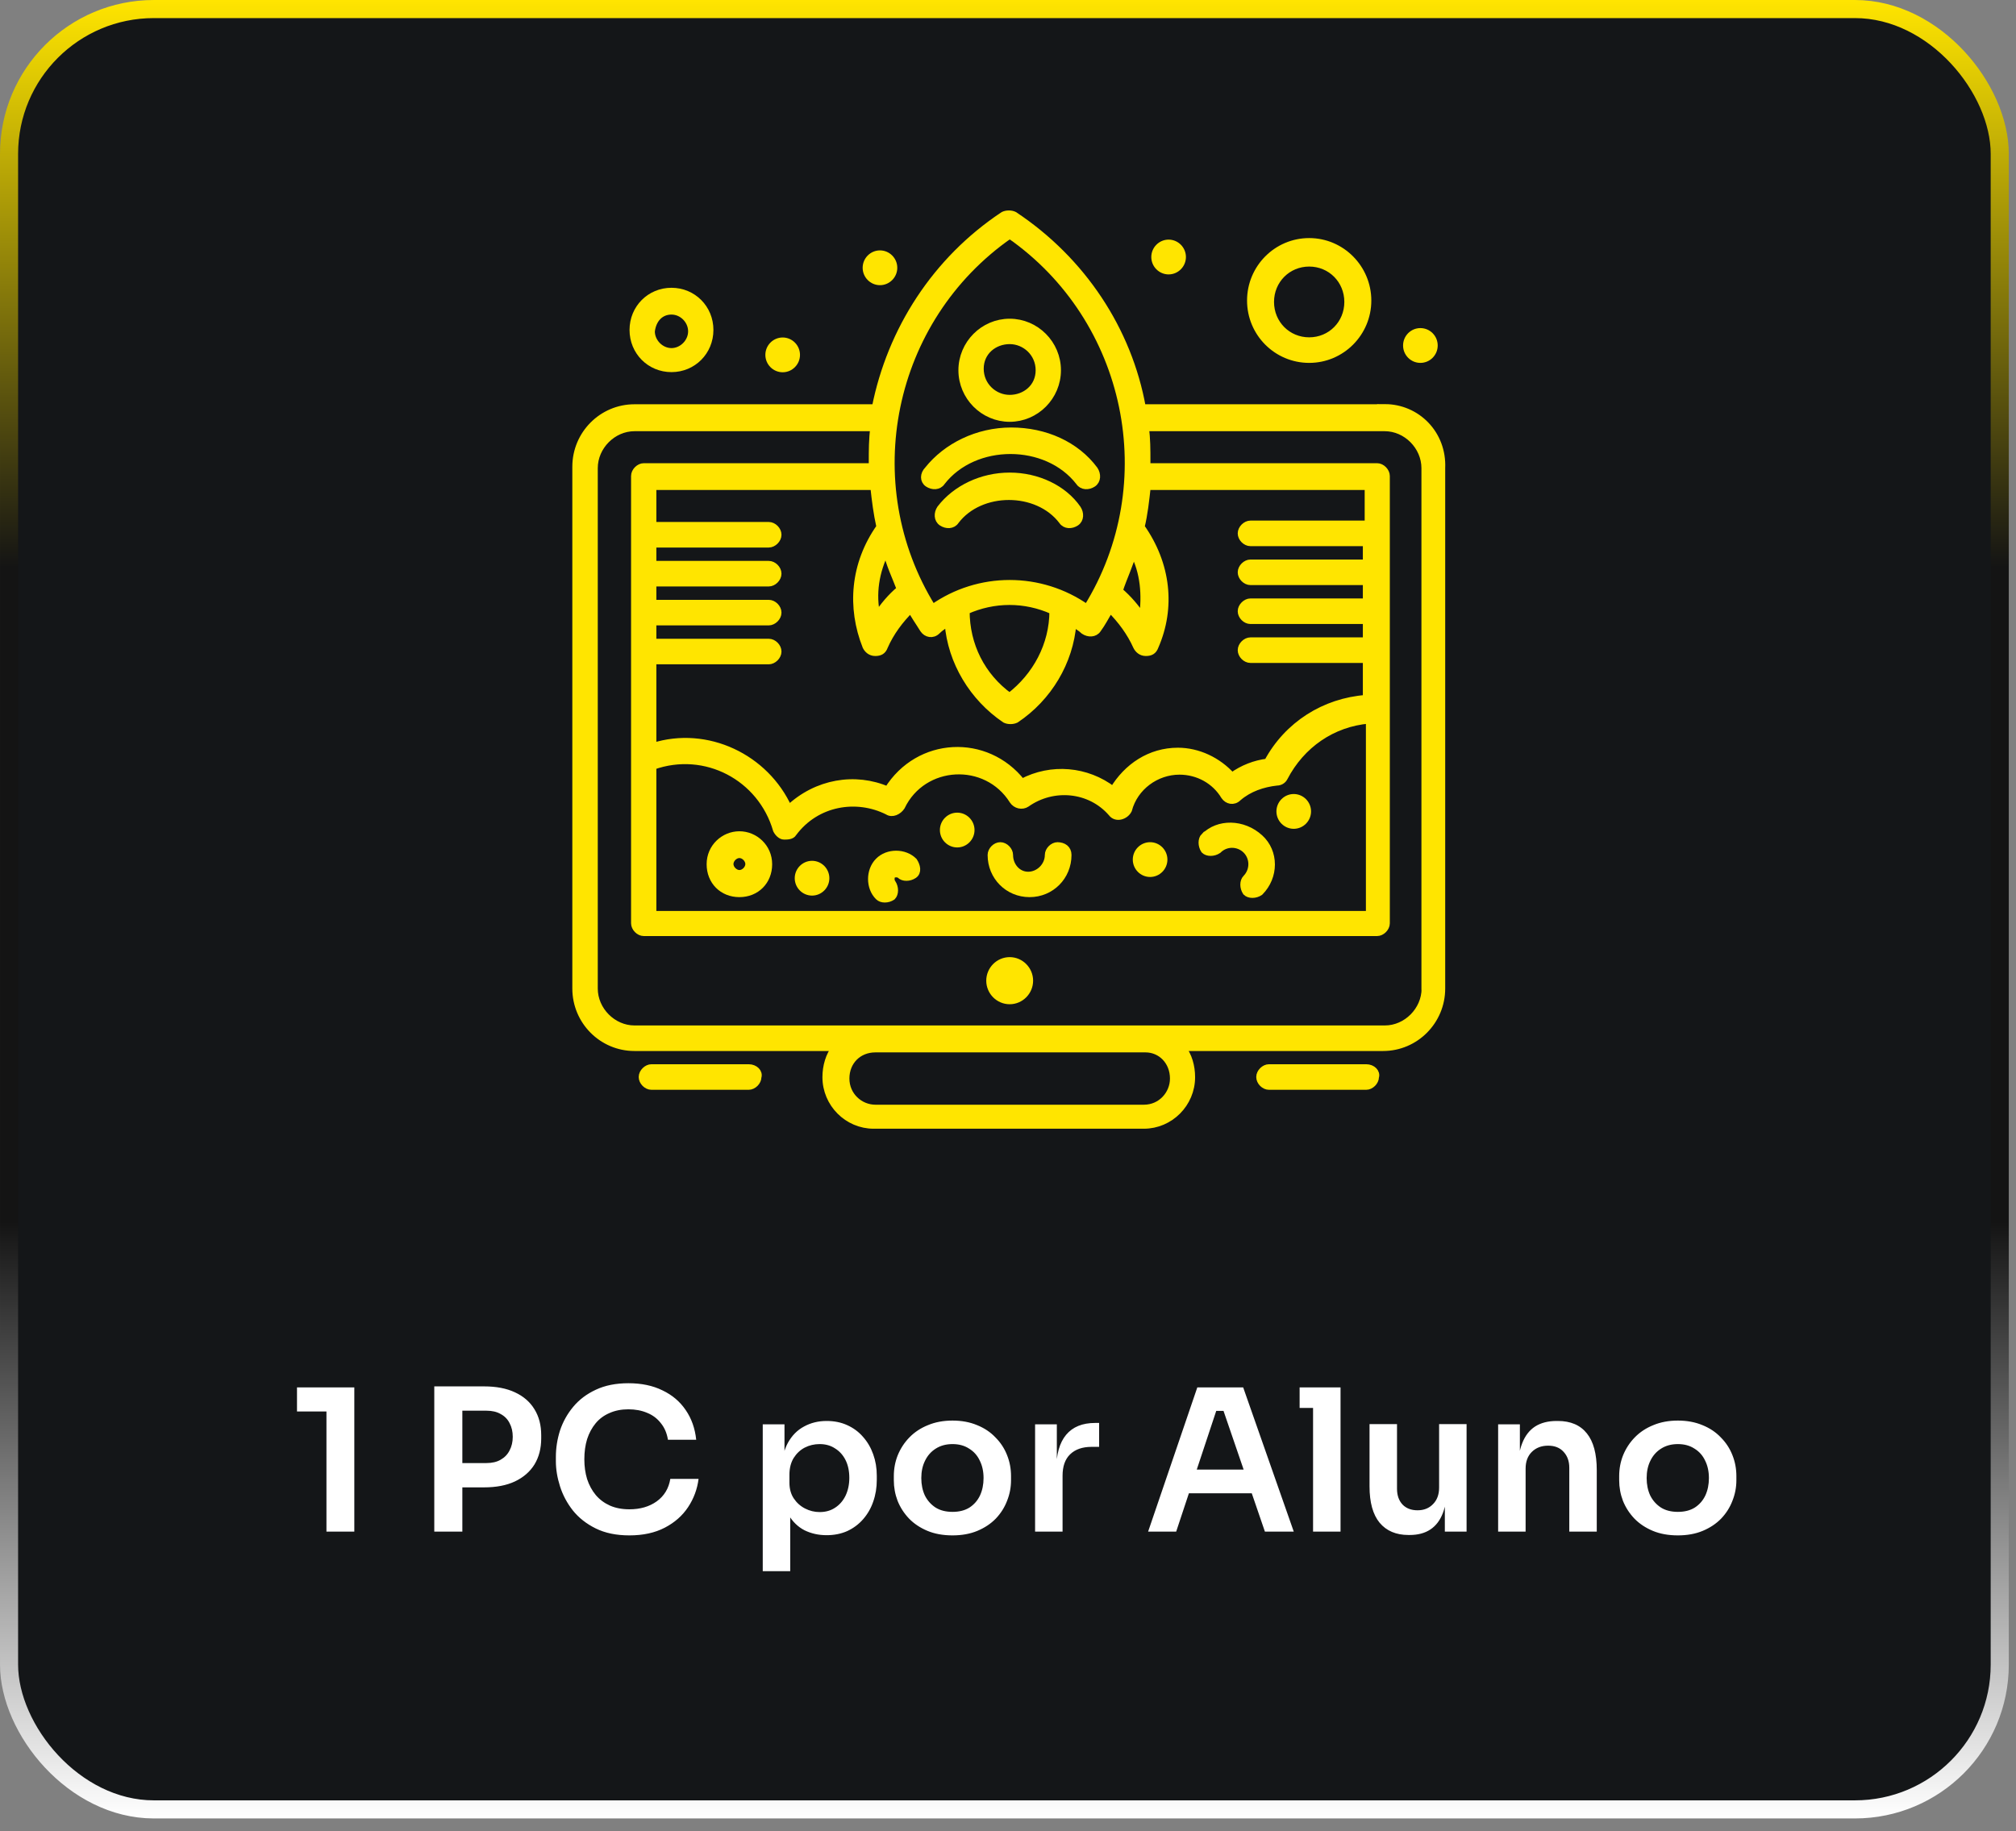<svg xmlns="http://www.w3.org/2000/svg" width="153" height="139" viewBox="0 0 153 139" fill="none"><rect x="0" y="0" width="153" height="139" fill="#808080" stroke="none"/><rect x="0.687" y="0.687" width="151.079" height="136.658" rx="10.988" fill="#141618" stroke="url(#paint0_linear_435_59)" stroke-width="1.373"></rect><path d="M24.775 116.261V106.631L25.435 107.141H22.54V105.311H26.89V116.261H24.775ZM34.789 112.901V111.056H36.919C37.349 111.056 37.709 110.971 37.999 110.801C38.299 110.631 38.524 110.396 38.674 110.096C38.834 109.796 38.914 109.451 38.914 109.061C38.914 108.671 38.834 108.326 38.674 108.026C38.524 107.726 38.299 107.496 37.999 107.336C37.709 107.166 37.349 107.081 36.919 107.081H34.789V105.236H36.739C37.659 105.236 38.439 105.386 39.079 105.686C39.729 105.986 40.224 106.416 40.564 106.976C40.904 107.526 41.074 108.181 41.074 108.941V109.181C41.074 109.941 40.904 110.601 40.564 111.161C40.224 111.711 39.729 112.141 39.079 112.451C38.439 112.751 37.659 112.901 36.739 112.901H34.789ZM32.959 116.261V105.236H35.089V116.261H32.959ZM47.767 116.546C46.777 116.546 45.927 116.371 45.217 116.021C44.507 115.671 43.927 115.216 43.477 114.656C43.037 114.096 42.712 113.486 42.502 112.826C42.292 112.166 42.187 111.531 42.187 110.921V110.591C42.187 109.911 42.292 109.241 42.502 108.581C42.722 107.921 43.057 107.321 43.507 106.781C43.957 106.241 44.527 105.811 45.217 105.491C45.917 105.161 46.742 104.996 47.692 104.996C48.682 104.996 49.542 105.176 50.272 105.536C51.012 105.886 51.602 106.386 52.042 107.036C52.482 107.676 52.747 108.426 52.837 109.286H50.692C50.612 108.786 50.432 108.366 50.152 108.026C49.882 107.676 49.537 107.416 49.117 107.246C48.697 107.066 48.222 106.976 47.692 106.976C47.152 106.976 46.672 107.071 46.252 107.261C45.832 107.441 45.482 107.701 45.202 108.041C44.922 108.381 44.707 108.781 44.557 109.241C44.417 109.701 44.347 110.211 44.347 110.771C44.347 111.311 44.417 111.811 44.557 112.271C44.707 112.731 44.927 113.136 45.217 113.486C45.507 113.826 45.862 114.091 46.282 114.281C46.712 114.471 47.207 114.566 47.767 114.566C48.587 114.566 49.277 114.366 49.837 113.966C50.407 113.556 50.752 112.986 50.872 112.256H53.017C52.917 113.036 52.652 113.751 52.222 114.401C51.792 115.051 51.202 115.571 50.452 115.961C49.702 116.351 48.807 116.546 47.767 116.546ZM57.887 119.261V108.116H59.537V111.626L59.282 111.611C59.322 110.781 59.492 110.086 59.792 109.526C60.102 108.966 60.512 108.551 61.022 108.281C61.532 108.001 62.102 107.861 62.732 107.861C63.312 107.861 63.832 107.966 64.292 108.176C64.762 108.386 65.162 108.681 65.492 109.061C65.832 109.441 66.092 109.886 66.272 110.396C66.452 110.896 66.542 111.436 66.542 112.016V112.331C66.542 112.921 66.452 113.471 66.272 113.981C66.102 114.481 65.847 114.926 65.507 115.316C65.177 115.696 64.777 115.996 64.307 116.216C63.837 116.426 63.312 116.531 62.732 116.531C62.122 116.531 61.562 116.406 61.052 116.156C60.552 115.896 60.147 115.501 59.837 114.971C59.527 114.431 59.352 113.736 59.312 112.886L59.972 113.891V119.261H57.887ZM62.207 114.776C62.657 114.776 63.047 114.666 63.377 114.446C63.717 114.226 63.982 113.921 64.172 113.531C64.362 113.131 64.457 112.681 64.457 112.181C64.457 111.661 64.362 111.211 64.172 110.831C63.982 110.451 63.717 110.156 63.377 109.946C63.047 109.726 62.657 109.616 62.207 109.616C61.797 109.616 61.417 109.706 61.067 109.886C60.727 110.066 60.447 110.331 60.227 110.681C60.017 111.031 59.912 111.451 59.912 111.941V112.541C59.912 113.011 60.022 113.411 60.242 113.741C60.462 114.071 60.747 114.326 61.097 114.506C61.447 114.686 61.817 114.776 62.207 114.776ZM72.29 116.546C71.57 116.546 70.935 116.431 70.385 116.201C69.835 115.971 69.37 115.661 68.99 115.271C68.61 114.871 68.32 114.421 68.12 113.921C67.93 113.421 67.835 112.901 67.835 112.361V112.046C67.835 111.486 67.935 110.956 68.135 110.456C68.345 109.946 68.64 109.496 69.02 109.106C69.41 108.706 69.88 108.396 70.43 108.176C70.98 107.946 71.6 107.831 72.29 107.831C72.98 107.831 73.6 107.946 74.15 108.176C74.7 108.396 75.165 108.706 75.545 109.106C75.935 109.496 76.23 109.946 76.43 110.456C76.63 110.956 76.73 111.486 76.73 112.046V112.361C76.73 112.901 76.63 113.421 76.43 113.921C76.24 114.421 75.955 114.871 75.575 115.271C75.195 115.661 74.73 115.971 74.18 116.201C73.63 116.431 73 116.546 72.29 116.546ZM72.29 114.761C72.8 114.761 73.23 114.651 73.58 114.431C73.93 114.201 74.195 113.896 74.375 113.516C74.555 113.126 74.645 112.686 74.645 112.196C74.645 111.696 74.55 111.256 74.36 110.876C74.18 110.486 73.91 110.181 73.55 109.961C73.2 109.731 72.78 109.616 72.29 109.616C71.8 109.616 71.375 109.731 71.015 109.961C70.665 110.181 70.395 110.486 70.205 110.876C70.015 111.256 69.92 111.696 69.92 112.196C69.92 112.686 70.01 113.126 70.19 113.516C70.38 113.896 70.65 114.201 71 114.431C71.35 114.651 71.78 114.761 72.29 114.761ZM78.556 116.261V108.116H80.206V111.566H80.161C80.161 110.396 80.411 109.511 80.911 108.911C81.411 108.311 82.146 108.011 83.116 108.011H83.416V109.826H82.846C82.146 109.826 81.601 110.016 81.211 110.396C80.831 110.766 80.641 111.306 80.641 112.016V116.261H78.556ZM87.133 116.261L90.868 105.311H94.348L98.188 116.261H95.998L92.743 106.766L93.508 107.096H91.633L92.413 106.766L89.263 116.261H87.133ZM89.743 113.351L90.418 111.551H94.858L95.518 113.351H89.743ZM99.652 116.261V105.311H101.737V116.261H99.652ZM98.632 106.871V105.311H101.737V106.871H98.632ZM106.893 116.516C105.953 116.516 105.223 116.206 104.703 115.586C104.193 114.966 103.938 114.046 103.938 112.826V108.101H106.023V113.006C106.023 113.506 106.163 113.906 106.443 114.206C106.723 114.496 107.103 114.641 107.583 114.641C108.063 114.641 108.453 114.486 108.753 114.176C109.063 113.866 109.218 113.446 109.218 112.916V108.101H111.303V116.261H109.653V112.796H109.818C109.818 113.616 109.713 114.301 109.503 114.851C109.293 115.401 108.978 115.816 108.558 116.096C108.138 116.376 107.613 116.516 106.983 116.516H106.893ZM113.698 116.261V108.116H115.348V111.611H115.198C115.198 110.781 115.308 110.091 115.528 109.541C115.748 108.981 116.073 108.561 116.503 108.281C116.943 108.001 117.488 107.861 118.138 107.861H118.228C119.198 107.861 119.933 108.176 120.433 108.806C120.933 109.426 121.183 110.356 121.183 111.596V116.261H119.098V111.416C119.098 110.916 118.953 110.511 118.663 110.201C118.383 109.891 117.993 109.736 117.493 109.736C116.983 109.736 116.568 109.896 116.248 110.216C115.938 110.526 115.783 110.946 115.783 111.476V116.261H113.698ZM127.339 116.546C126.619 116.546 125.984 116.431 125.434 116.201C124.884 115.971 124.419 115.661 124.039 115.271C123.659 114.871 123.369 114.421 123.169 113.921C122.979 113.421 122.884 112.901 122.884 112.361V112.046C122.884 111.486 122.984 110.956 123.184 110.456C123.394 109.946 123.689 109.496 124.069 109.106C124.459 108.706 124.929 108.396 125.479 108.176C126.029 107.946 126.649 107.831 127.339 107.831C128.029 107.831 128.649 107.946 129.199 108.176C129.749 108.396 130.214 108.706 130.594 109.106C130.984 109.496 131.279 109.946 131.479 110.456C131.679 110.956 131.779 111.486 131.779 112.046V112.361C131.779 112.901 131.679 113.421 131.479 113.921C131.289 114.421 131.004 114.871 130.624 115.271C130.244 115.661 129.779 115.971 129.229 116.201C128.679 116.431 128.049 116.546 127.339 116.546ZM127.339 114.761C127.849 114.761 128.279 114.651 128.629 114.431C128.979 114.201 129.244 113.896 129.424 113.516C129.604 113.126 129.694 112.686 129.694 112.196C129.694 111.696 129.599 111.256 129.409 110.876C129.229 110.486 128.959 110.181 128.599 109.961C128.249 109.731 127.829 109.616 127.339 109.616C126.849 109.616 126.424 109.731 126.064 109.961C125.714 110.181 125.444 110.486 125.254 110.876C125.064 111.256 124.969 111.696 124.969 112.196C124.969 112.686 125.059 113.126 125.239 113.516C125.429 113.896 125.699 114.201 126.049 114.431C126.399 114.651 126.829 114.761 127.339 114.761Z" fill="white"></path><g clip-path="url(#clip0_435_59)"><path d="M76.627 31.761C78.624 31.761 80.261 30.114 80.261 28.105C80.261 26.096 78.624 24.45 76.627 24.45C74.631 24.45 72.994 26.096 72.994 28.105C72.994 30.114 74.631 31.761 76.627 31.761ZM76.627 25.863C77.8 25.863 78.856 26.809 78.856 28.105C78.856 29.402 77.8 30.231 76.627 30.231C75.455 30.231 74.399 29.285 74.399 27.989C74.399 26.692 75.455 25.863 76.627 25.863Z" fill="#FFE500" stroke="#FFE500" stroke-width="0.515" stroke-miterlimit="10"></path><path d="M76.628 36.13C74.515 36.13 72.53 37.076 71.357 38.606C71.125 38.956 71.125 39.435 71.473 39.669C71.822 39.902 72.297 39.902 72.53 39.552C74.399 37.076 78.74 37.076 80.609 39.552C80.842 39.902 81.318 39.902 81.666 39.669C82.014 39.435 82.014 38.956 81.782 38.606C80.725 37.076 78.74 36.13 76.628 36.13Z" fill="#FFE500" stroke="#FFE500" stroke-width="0.515" stroke-miterlimit="10"></path><path d="M70.417 36.714C70.765 36.947 71.241 36.947 71.473 36.597C73.934 33.408 79.437 33.408 81.898 36.597C82.13 36.947 82.606 36.947 82.954 36.714C83.303 36.48 83.303 36.001 83.071 35.651C81.666 33.759 79.321 32.707 76.744 32.707C74.166 32.707 71.822 33.887 70.417 35.651C70.069 36.001 70.069 36.48 70.417 36.714Z" fill="#FFE500" stroke="#FFE500" stroke-width="0.515" stroke-miterlimit="10"></path><path d="M56.115 63.356C54.942 63.356 53.886 64.302 53.886 65.599C53.886 66.895 54.826 67.841 56.115 67.841C57.403 67.841 58.344 66.895 58.344 65.599C58.344 64.302 57.287 63.356 56.115 63.356ZM56.115 66.299C55.766 66.299 55.407 65.949 55.407 65.587C55.407 65.225 55.755 64.874 56.115 64.874C56.474 64.874 56.823 65.225 56.823 65.587C56.823 65.949 56.474 66.299 56.115 66.299Z" fill="#FFE500" stroke="#FFE500" stroke-width="0.515" stroke-miterlimit="10"></path><path d="M80.261 64.185C79.913 64.185 79.553 64.536 79.553 64.898C79.553 65.727 78.845 66.428 78.032 66.428C77.219 66.428 76.627 65.716 76.627 64.898C76.627 64.547 76.279 64.185 75.919 64.185C75.559 64.185 75.211 64.536 75.211 64.898C75.211 66.545 76.5 67.841 78.137 67.841C79.773 67.841 81.062 66.545 81.062 64.898C81.062 64.431 80.714 64.185 80.238 64.185H80.261Z" fill="#FFE500" stroke="#FFE500" stroke-width="0.515" stroke-miterlimit="10"></path><path d="M91.394 63.473C91.162 63.706 91.162 64.185 91.394 64.536C91.626 64.769 92.102 64.769 92.451 64.536C93.031 63.952 93.971 63.952 94.564 64.536C95.144 65.12 95.144 66.066 94.564 66.662C94.331 66.895 94.331 67.374 94.564 67.724C94.796 67.958 95.272 67.958 95.62 67.724C96.792 66.545 96.792 64.664 95.62 63.601C94.331 62.422 92.451 62.422 91.406 63.484L91.394 63.473Z" fill="#FFE500" stroke="#FFE500" stroke-width="0.515" stroke-miterlimit="10"></path><path d="M66.667 65.365C65.959 66.078 65.959 67.374 66.667 68.075C66.899 68.308 67.375 68.308 67.723 68.075C67.956 67.841 67.956 67.362 67.723 67.012C67.607 66.895 67.607 66.545 67.723 66.428C67.84 66.311 68.188 66.311 68.304 66.428C68.536 66.662 69.012 66.662 69.36 66.428C69.709 66.194 69.592 65.715 69.36 65.365C68.652 64.653 67.364 64.653 66.667 65.365Z" fill="#FFE500" stroke="#FFE500" stroke-width="0.515" stroke-miterlimit="10"></path><path d="M98.185 60.529C98.766 60.529 99.242 61.008 99.242 61.592C99.242 62.176 98.766 62.655 98.185 62.655C97.605 62.655 97.129 62.176 97.129 61.592C97.129 61.008 97.605 60.529 98.185 60.529Z" fill="#FFE500" stroke="#FFE500" stroke-width="0.515" stroke-miterlimit="10"></path><path d="M87.285 64.185C87.865 64.185 88.341 64.664 88.341 65.248C88.341 65.832 87.865 66.311 87.285 66.311C86.704 66.311 86.228 65.832 86.228 65.248C86.228 64.664 86.704 64.185 87.285 64.185Z" fill="#FFE500" stroke="#FFE500" stroke-width="0.515" stroke-miterlimit="10"></path><path d="M72.646 61.943C73.226 61.943 73.702 62.422 73.702 63.006C73.702 63.59 73.226 64.069 72.646 64.069C72.065 64.069 71.589 63.59 71.589 63.006C71.589 62.422 72.065 61.943 72.646 61.943Z" fill="#FFE500" stroke="#FFE500" stroke-width="0.515" stroke-miterlimit="10"></path><path d="M107.798 27.288C108.381 27.288 108.854 26.812 108.854 26.225C108.854 25.638 108.381 25.162 107.798 25.162C107.214 25.162 106.741 25.638 106.741 26.225C106.741 26.812 107.214 27.288 107.798 27.288Z" fill="#FFE500" stroke="#FFE500" stroke-width="0.515" stroke-miterlimit="10"></path><path d="M88.689 18.446C89.27 18.446 89.746 18.925 89.746 19.509C89.746 20.093 89.27 20.572 88.689 20.572C88.109 20.572 87.633 20.093 87.633 19.509C87.633 18.925 88.109 18.446 88.689 18.446Z" fill="#FFE500" stroke="#FFE500" stroke-width="0.515" stroke-miterlimit="10"></path><path d="M66.783 19.264C67.364 19.264 67.84 19.742 67.84 20.326C67.84 20.91 67.364 21.389 66.783 21.389C66.203 21.389 65.727 20.91 65.727 20.326C65.727 19.742 66.203 19.264 66.783 19.264Z" fill="#FFE500" stroke="#FFE500" stroke-width="0.515" stroke-miterlimit="10"></path><path d="M59.4 25.875C59.98 25.875 60.456 26.354 60.456 26.938C60.456 27.521 59.98 28 59.4 28C58.819 28 58.343 27.521 58.343 26.938C58.343 26.354 58.819 25.875 59.4 25.875Z" fill="#FFE500" stroke="#FFE500" stroke-width="0.515" stroke-miterlimit="10"></path><path d="M61.629 65.599C62.209 65.599 62.685 66.078 62.685 66.662C62.685 67.246 62.209 67.724 61.629 67.724C61.048 67.724 60.572 67.246 60.572 66.662C60.572 66.078 61.048 65.599 61.629 65.599Z" fill="#FFE500" stroke="#FFE500" stroke-width="0.515" stroke-miterlimit="10"></path><path d="M76.628 72.91C77.463 72.91 78.148 73.6 78.148 74.441C78.148 75.281 77.463 75.971 76.628 75.971C75.792 75.971 75.107 75.281 75.107 74.441C75.107 73.6 75.792 72.91 76.628 72.91Z" fill="#FFE500" stroke="#FFE500" stroke-width="0.515" stroke-miterlimit="10"></path><path d="M103.688 81.04H96.305C95.956 81.04 95.597 81.39 95.597 81.752C95.597 82.114 95.945 82.465 96.305 82.465H103.688C104.036 82.465 104.396 82.114 104.396 81.752C104.512 81.402 104.164 81.04 103.688 81.04Z" fill="#FFE500" stroke="#FFE500" stroke-width="0.515" stroke-miterlimit="10"></path><path d="M56.823 81.04H49.439C49.091 81.04 48.731 81.39 48.731 81.752C48.731 82.114 49.08 82.465 49.439 82.465H56.823C57.171 82.465 57.531 82.114 57.531 81.752C57.647 81.402 57.299 81.04 56.823 81.04Z" fill="#FFE500" stroke="#FFE500" stroke-width="0.515" stroke-miterlimit="10"></path><path d="M105.104 30.944H86.704C85.648 25.045 82.13 19.742 76.976 16.32C76.744 16.203 76.395 16.203 76.152 16.32C70.997 19.742 67.596 25.045 66.423 30.944H48.151C45.69 30.944 43.693 32.953 43.693 35.429V75.036C43.693 77.512 45.69 79.521 48.151 79.521H63.382C62.917 80.105 62.674 80.935 62.674 81.764C62.674 83.773 64.311 85.42 66.307 85.42H86.809C88.805 85.42 90.442 83.773 90.442 81.764C90.442 80.935 90.21 80.117 89.734 79.521H104.965C107.426 79.521 109.423 77.512 109.423 75.036V35.534C109.539 32.941 107.542 30.932 105.093 30.932L105.104 30.944ZM49.556 58.17C53.537 56.757 57.763 58.999 58.924 63.006C59.04 63.239 59.272 63.473 59.504 63.473C59.736 63.473 60.085 63.473 60.212 63.239C61.965 60.88 65.019 60.413 67.364 61.592C67.712 61.826 68.188 61.592 68.42 61.242C70.057 57.82 74.863 57.586 76.86 60.775C77.092 61.125 77.568 61.242 77.916 61.008C79.913 59.595 82.722 59.829 84.359 61.721C84.707 62.188 85.415 61.954 85.648 61.487C86.112 59.724 87.76 58.544 89.513 58.544C90.918 58.544 92.207 59.256 92.915 60.436C93.147 60.786 93.623 60.903 93.971 60.553C94.796 59.84 95.84 59.49 96.897 59.373C97.129 59.373 97.361 59.256 97.477 59.023C98.766 56.547 101.111 54.9 103.92 54.666V69.406H49.556V58.205V58.17ZM103.688 39.774H94.9C94.552 39.774 94.192 40.124 94.192 40.486C94.192 40.848 94.54 41.199 94.9 41.199H103.688V42.729H94.9C94.552 42.729 94.192 43.079 94.192 43.441C94.192 43.803 94.54 44.154 94.9 44.154H103.688V45.684H94.9C94.552 45.684 94.192 46.034 94.192 46.397C94.192 46.759 94.54 47.109 94.9 47.109H103.688V48.639H94.9C94.552 48.639 94.192 48.989 94.192 49.352C94.192 49.714 94.54 50.064 94.9 50.064H103.688V53.008C100.519 53.241 97.709 55.016 96.189 57.843C95.248 57.96 94.32 58.31 93.495 58.906C92.439 57.726 90.918 57.014 89.397 57.014C87.284 57.014 85.532 58.193 84.475 59.957C82.478 58.427 79.785 58.193 77.556 59.373C74.863 55.951 69.709 56.184 67.364 59.957C64.903 58.894 61.977 59.373 59.864 61.37C58.111 57.481 53.654 55.355 49.556 56.652V50.169H58.343C58.692 50.169 59.052 49.819 59.052 49.457C59.052 49.095 58.703 48.744 58.343 48.744H49.556V47.214H58.343C58.692 47.214 59.052 46.864 59.052 46.502C59.052 46.139 58.703 45.789 58.343 45.789H49.556V44.259H58.343C58.692 44.259 59.052 43.909 59.052 43.547C59.052 43.184 58.703 42.834 58.343 42.834H49.556V41.304H58.343C58.692 41.304 59.052 40.954 59.052 40.592C59.052 40.229 58.703 39.879 58.343 39.879H49.556V36.936H66.307C66.423 37.998 66.539 38.945 66.772 39.996C64.775 42.822 64.543 46.128 65.715 49.071C65.831 49.305 66.063 49.538 66.423 49.538C66.783 49.538 67.004 49.422 67.131 49.071C67.596 48.008 68.304 47.062 69.128 46.245C69.36 46.712 69.709 47.191 70.069 47.775C70.301 48.125 70.777 48.242 71.125 47.892C71.357 47.658 71.705 47.424 71.949 47.308C72.181 50.251 73.83 52.961 76.279 54.619C76.511 54.736 76.86 54.736 77.103 54.619C79.565 52.972 81.201 50.263 81.434 47.308C81.782 47.541 82.014 47.658 82.258 47.892C82.606 48.125 83.082 48.125 83.314 47.775C83.662 47.308 83.895 46.829 84.255 46.245C85.079 47.074 85.775 48.008 86.251 49.071C86.367 49.305 86.6 49.538 86.96 49.538C87.319 49.538 87.54 49.422 87.668 49.071C88.956 46.128 88.608 42.822 86.611 39.996C86.843 39.05 86.96 37.987 87.076 36.936H103.827V39.762H103.711L103.688 39.774ZM68.304 44.726C67.596 45.31 67.015 46.023 66.551 46.735C66.203 45.088 66.435 43.43 67.259 41.783C67.491 42.846 67.967 43.792 68.316 44.726H68.304ZM79.901 46.373C79.901 48.966 78.613 51.325 76.616 52.856C74.503 51.325 73.331 48.966 73.331 46.373C75.443 45.427 77.788 45.427 79.89 46.373H79.901ZM85.996 41.9C86.82 43.43 86.936 45.205 86.704 46.852C86.24 46.139 85.648 45.439 84.951 44.843C85.299 43.78 85.775 42.834 86.007 41.9H85.996ZM76.627 17.85C85.764 24.216 88.341 36.714 82.49 46.139C78.972 43.663 74.282 43.663 70.777 46.139C64.914 36.702 67.491 24.216 76.639 17.85H76.627ZM89.049 81.869C89.049 83.049 88.109 84.112 86.82 84.112H66.435C65.262 84.112 64.206 83.165 64.206 81.869C64.206 80.573 65.146 79.626 66.435 79.626H86.936C88.109 79.626 89.049 80.573 89.049 81.869ZM108.146 75.036C108.146 76.683 106.741 78.096 105.104 78.096H48.151C46.514 78.096 45.109 76.683 45.109 75.036V35.534C45.109 33.887 46.514 32.474 48.151 32.474H66.307C66.191 33.303 66.191 34.237 66.191 35.067V35.417H48.859C48.511 35.417 48.151 35.768 48.151 36.13V70.084C48.151 70.434 48.499 70.796 48.859 70.796H104.512C104.86 70.796 105.22 70.446 105.22 70.084V36.13C105.22 35.779 104.872 35.417 104.512 35.417H87.052V35.067C87.052 34.121 87.052 33.303 86.936 32.474H105.093C106.729 32.474 108.134 33.887 108.134 35.534V75.025L108.146 75.036Z" fill="#FFE500" stroke="#FFE500" stroke-width="0.515" stroke-miterlimit="10"></path><path d="M50.96 27.989C52.597 27.989 53.886 26.692 53.886 25.045C53.886 23.398 52.597 22.102 50.96 22.102C49.323 22.102 48.035 23.398 48.035 25.045C48.035 26.692 49.323 27.989 50.96 27.989ZM50.96 23.62C51.785 23.62 52.481 24.333 52.481 25.15C52.481 25.968 51.773 26.68 50.96 26.68C50.148 26.68 49.44 25.968 49.44 25.15C49.556 24.204 50.148 23.62 50.96 23.62Z" fill="#FFE500" stroke="#FFE500" stroke-width="0.515" stroke-miterlimit="10"></path><path d="M99.358 27.288C101.819 27.288 103.816 25.279 103.816 22.814C103.816 20.35 101.819 18.329 99.358 18.329C96.897 18.329 94.9 20.338 94.9 22.814C94.9 25.291 96.897 27.288 99.358 27.288ZM99.358 19.976C100.995 19.976 102.283 21.273 102.283 22.919C102.283 24.566 100.995 25.863 99.358 25.863C97.721 25.863 96.432 24.566 96.432 22.919C96.432 21.273 97.721 19.976 99.358 19.976Z" fill="#FFE500" stroke="#FFE500" stroke-width="0.515" stroke-miterlimit="10"></path></g><defs><linearGradient id="paint0_linear_435_59" x1="76.226" y1="0" x2="76.226" y2="138.031" gradientUnits="userSpaceOnUse"><stop stop-color="#FFE500"></stop><stop offset="0.312" stop-color="#141414"></stop><stop offset="0.672" stop-color="#141414"></stop><stop offset="1" stop-color="white"></stop></linearGradient><clipPath id="clip0_435_59"><rect width="66.612" height="70.046" fill="white" transform="translate(43.263 15.795)"></rect></clipPath></defs></svg>